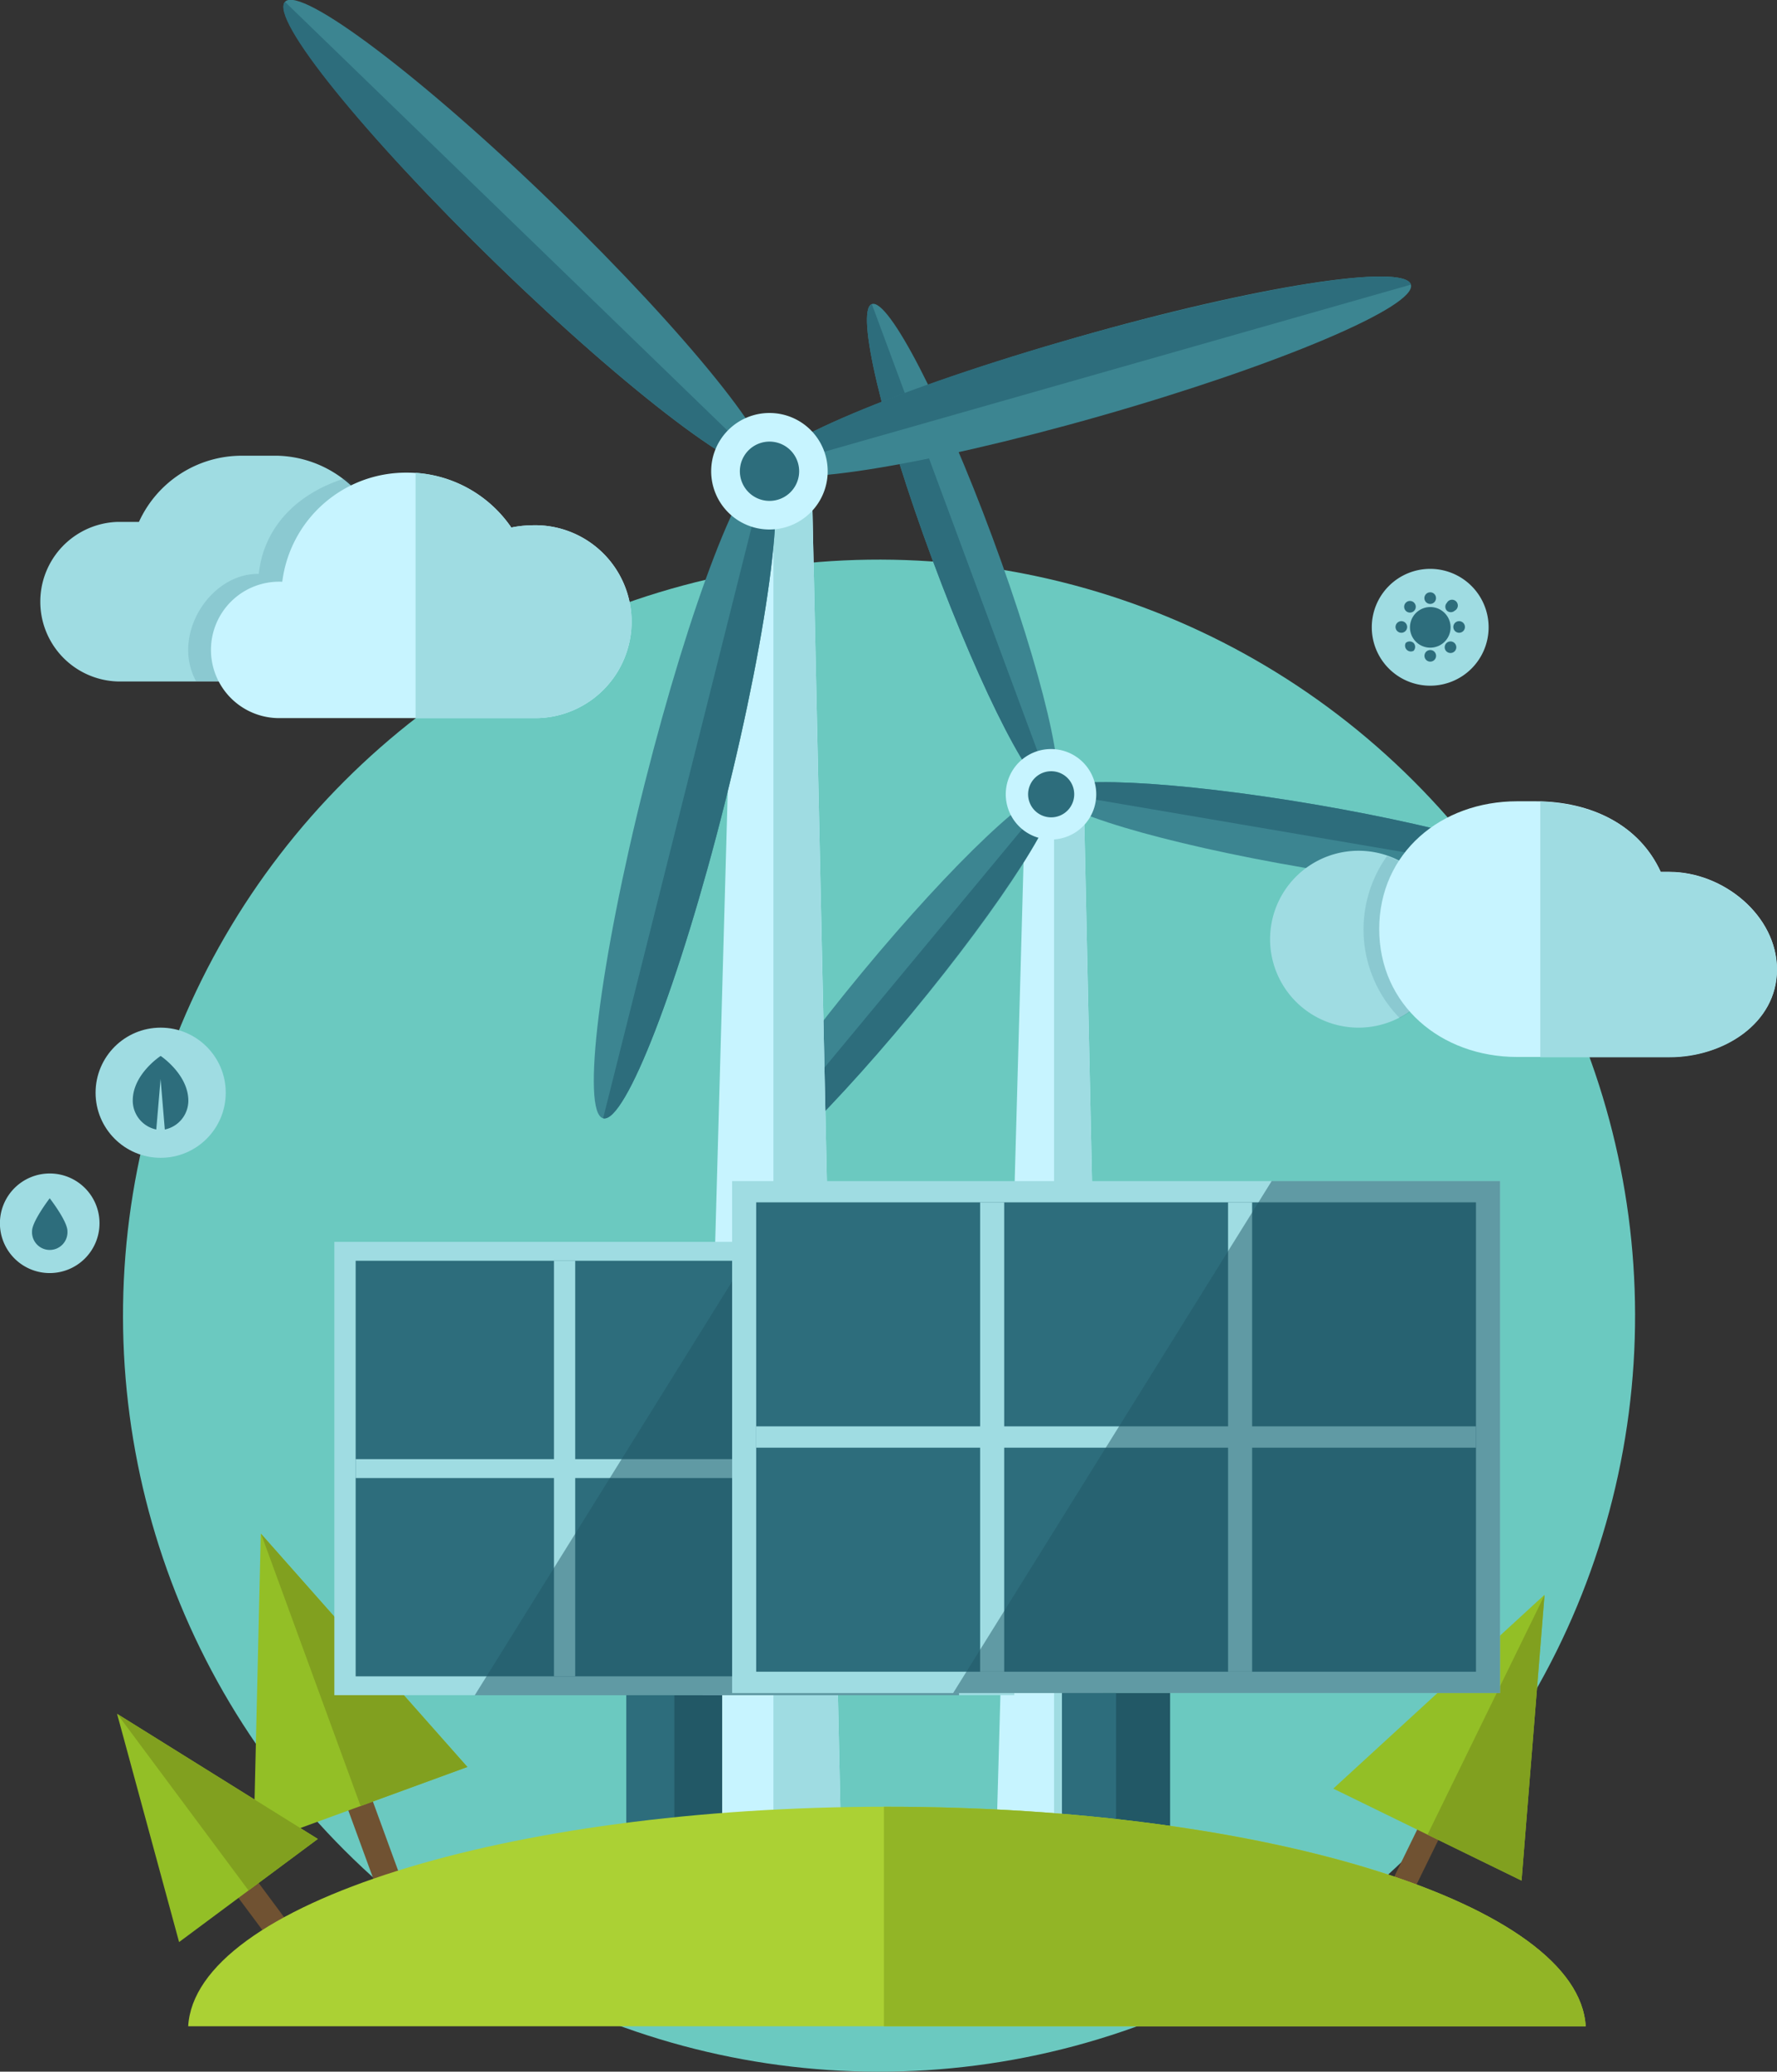 <?xml version="1.0" encoding="UTF-8"?> <svg xmlns="http://www.w3.org/2000/svg" viewBox="0 0 226.63 264.21"><rect x="0" y="0" width="226.63" height="264.21" fill="#333333" stroke="none"/><defs><style>.cls-1{fill:#6bc9c0;}.cls-2{fill:#705232;}.cls-3{fill:#93bf26;}.cls-4{fill:#81a01f;}.cls-5{fill:#c7f4ff;}.cls-6{fill:#9fdce2;}.cls-7{fill:#3c8591;}.cls-13,.cls-8{fill:#2d6d7c;}.cls-10,.cls-9{fill:#225866;}.cls-9{opacity:0.5;}.cls-11{fill:#abd134;}.cls-12{fill:#92b526;}.cls-13{opacity:0.17;}</style></defs><title>ENVIRONNEMENT</title><g id="Calque_2" data-name="Calque 2"><g id="Layer_2" data-name="Layer 2"><circle class="cls-1" cx="112.11" cy="167.79" r="96.42" transform="translate(-85.81 128.42) rotate(-45)"></circle><path class="cls-2" d="M51.24,239.84a1.66,1.66,0,0,1-1,2.13h0a1.66,1.66,0,0,1-2.13-1l-9.67-26.43a1.68,1.68,0,0,1,1-2.14h0a1.68,1.68,0,0,1,2.14,1Z"></path><polygon class="cls-3" points="32.33 235.32 33.26 195.58 59.61 225.35 32.33 235.32"></polygon><polygon class="cls-4" points="33.3 195.62 45.99 230.33 59.61 225.35 33.3 195.62"></polygon><path class="cls-2" d="M39.57,249a1.6,1.6,0,0,1-.33,2.24h0A1.6,1.6,0,0,1,37,250.9L20.8,229.14a1.61,1.61,0,0,1,.34-2.25h0a1.6,1.6,0,0,1,2.24.33Z"></path><polygon class="cls-3" points="22.84 247.68 14.93 218.57 40.53 234.53 22.84 247.68"></polygon><polygon class="cls-4" points="14.96 218.59 31.7 241.1 40.53 234.53 14.96 218.59"></polygon><path class="cls-2" d="M179.1,243.52a1.54,1.54,0,0,1-2,.71h0a1.53,1.53,0,0,1-.7-2l11.36-23.26a1.52,1.52,0,0,1,2-.7h0a1.52,1.52,0,0,1,.7,2.05Z"></path><polygon class="cls-3" points="170.04 228.11 196.98 203.39 194.05 239.84 170.04 228.11"></polygon><polygon class="cls-4" points="196.98 203.44 182.06 233.98 194.05 239.84 196.98 203.44"></polygon><polygon class="cls-5" points="141.34 246.96 126.73 246.96 130.78 101.3 138.21 101.3 141.34 246.96"></polygon><polygon class="cls-6" points="134.43 246.96 141.34 246.96 138.21 101.3 134.43 101.3 134.43 246.96"></polygon><path class="cls-7" d="M134.26,101.05c2.12-.78-1.33-15.36-7.7-32.55S113.3,38,111.19,38.78s1.33,15.36,7.71,32.56S132.15,101.84,134.26,101.05Z"></path><path class="cls-8" d="M111.19,38.78l23.07,62.27c-2.12.78-9-12.52-15.36-29.71S109.07,39.57,111.19,38.78Z"></path><path class="cls-7" d="M134.26,101.05c-.38,2.23,14,6.53,32.05,9.61s33,3.77,33.41,1.54-14-6.52-32-9.6S134.64,98.83,134.26,101.05Z"></path><path class="cls-8" d="M199.72,112.2l-65.46-11.15c.38-2.22,15.35-1.53,33.42,1.55S200.1,110,199.72,112.2Z"></path><path class="cls-7" d="M134.26,101.05c-1.73-1.44-12.63,8.84-24.34,23s-19.78,26.73-18,28.17,12.64-8.84,24.34-22.95S136,102.49,134.26,101.05Z"></path><path class="cls-8" d="M91.87,152.17l42.39-51.12c1.74,1.44-6.34,14-18,28.17S93.61,153.61,91.87,152.17Z"></path><path class="cls-5" d="M139.81,101.3A5.77,5.77,0,1,1,134,95.53,5.77,5.77,0,0,1,139.81,101.3Z"></path><path class="cls-8" d="M137,101.3A2.94,2.94,0,1,1,134,98.36,2.93,2.93,0,0,1,137,101.3Z"></path><polygon class="cls-5" points="107.54 247.6 88.73 247.6 93.95 60.1 103.51 60.1 107.54 247.6"></polygon><polygon class="cls-6" points="98.64 247.6 107.54 247.6 103.51 60.1 98.64 60.1 98.64 247.6"></polygon><path class="cls-7" d="M97.74,59.72c2-2.08-10.08-17.09-27-33.52s-32.33-28-34.36-26,10.09,17.09,27,33.52S95.72,61.81,97.74,59.72Z"></path><path class="cls-8" d="M36.35.24,97.74,59.72c-2,2.09-17.4-9.54-34.35-26S34.34,2.33,36.35.24Z"></path><path class="cls-7" d="M97.74,59.72c.79,2.8,19.84-.18,42.54-6.65s40.46-14,39.66-16.77S160.1,36.49,137.4,43,96.94,56.93,97.74,59.72Z"></path><path class="cls-8" d="M179.94,36.3,97.74,59.72C97,56.93,114.7,49.42,137.4,43S179.14,33.51,179.94,36.3Z"></path><path class="cls-7" d="M97.74,59.72C94.92,59,88,77,82.23,99.89s-8.13,42-5.31,42.73,9.76-17.27,15.51-40.16S100.56,60.43,97.74,59.72Z"></path><path class="cls-8" d="M76.92,142.62l20.82-82.9c2.82.71.44,19.84-5.31,42.74S79.74,143.33,76.92,142.62Z"></path><path class="cls-5" d="M105.56,60.1a7.43,7.43,0,1,1-7.42-7.43A7.42,7.42,0,0,1,105.56,60.1Z"></path><path class="cls-8" d="M101.92,60.1a3.78,3.78,0,1,1-3.78-3.78A3.78,3.78,0,0,1,101.92,60.1Z"></path><rect class="cls-6" x="42.64" y="158.38" width="86.72" height="57.81"></rect><rect class="cls-8" x="45.36" y="160.79" width="81.29" height="53"></rect><rect class="cls-6" x="70.65" y="160.79" width="2.71" height="53"></rect><rect class="cls-6" x="98.65" y="160.79" width="2.71" height="53"></rect><rect class="cls-6" x="45.36" y="186.09" width="81.29" height="2.41"></rect><polygon class="cls-9" points="96.51 158.38 60.55 216.2 122.31 216.2 122.31 158.38 96.51 158.38"></polygon><rect class="cls-10" x="79.9" y="216.2" width="12.2" height="25"></rect><rect class="cls-8" x="79.9" y="216.2" width="6.1" height="25"></rect><path class="cls-10" d="M61.6,241.2h48.8a1.78,1.78,0,0,1,1.78,1.78v1.19A1.79,1.79,0,0,1,110.4,246H61.6a1.78,1.78,0,0,1-1.78-1.78V243A1.78,1.78,0,0,1,61.6,241.2Z"></path><rect class="cls-6" x="93.37" y="150.63" width="97.94" height="65.29"></rect><rect class="cls-8" x="96.44" y="153.34" width="91.8" height="59.86"></rect><rect class="cls-6" x="125" y="153.34" width="3.07" height="59.86"></rect><rect class="cls-6" x="156.62" y="153.34" width="3.07" height="59.86"></rect><rect class="cls-6" x="96.44" y="181.91" width="91.8" height="2.72"></rect><polygon class="cls-9" points="162.18 150.63 121.56 215.92 191.31 215.92 191.31 150.63 162.18 150.63"></polygon><rect class="cls-10" x="135.45" y="215.92" width="13.78" height="28.24"></rect><rect class="cls-8" x="135.45" y="215.92" width="6.89" height="28.24"></rect><rect class="cls-10" x="112.77" y="244.16" width="59.14" height="5.38" rx="2.02"></rect><path class="cls-11" d="M202.23,258.42c-.9-15.51-40.44-28-89.12-28S24.9,242.91,24,258.42Z"></path><path class="cls-12" d="M112.73,258.42h89.5c-.9-15.51-40.44-28-89.12-28h-.38Z"></path><path class="cls-6" d="M35.39,58.12H30.81a14.4,14.4,0,0,0-13.09,8.44H15a10.18,10.18,0,0,0,0,20.35H35.39a14.4,14.4,0,0,0,0-28.79Z"></path><path class="cls-13" d="M49.78,72.51A14.33,14.33,0,0,0,44,61C38.1,62.86,33.68,67,33,73.19h-.1C28,73.19,24,78.08,24,82.88a8.46,8.46,0,0,0,1,4H35.39A14.4,14.4,0,0,0,49.78,72.51Z"></path><path class="cls-5" d="M67.87,67a13,13,0,0,0-2.66.28,16.09,16.09,0,0,0-13.34-7A15.89,15.89,0,0,0,36,74.19h-.1a8.7,8.7,0,1,0,0,17.39h32a12.3,12.3,0,1,0,0-24.59Z"></path><path class="cls-6" d="M67.87,67a13,13,0,0,0-2.66.28A16.08,16.08,0,0,0,53,60.3V91.58h14.9a12.3,12.3,0,1,0,0-24.59Z"></path><path class="cls-6" d="M184.54,119.78a11.28,11.28,0,1,1-11.27-11.28A11.28,11.28,0,0,1,184.54,119.78Z"></path><path class="cls-13" d="M176.89,109.18a16.15,16.15,0,0,0,1.62,20.66,11.28,11.28,0,0,0-1.62-20.66Z"></path><path class="cls-5" d="M193.5,102.19h2.3c7.12,0,13.24,3,16,9h1.1c6.88,0,13.72,5.57,13.72,12.44s-6.84,11.17-13.72,11.17H193.5c-9.72,0-17.6-6.61-17.6-16.32S183.78,102.19,193.5,102.19Z"></path><path class="cls-6" d="M212.91,111.22h-1.1c-2.69-5.9-8.53-8.77-15.37-9v32.62h16.47c6.88,0,13.72-4.3,13.72-11.17S219.79,111.22,212.91,111.22Z"></path><path class="cls-6" d="M12.69,156a6.35,6.35,0,1,1-6.35-6.34A6.34,6.34,0,0,1,12.69,156Z"></path><path class="cls-8" d="M8.6,157a2.26,2.26,0,1,1-4.51,0c0-1.24,2.25-4.18,2.25-4.18S8.6,155.73,8.6,157Z"></path><circle class="cls-6" cx="20.49" cy="139.36" r="8.3"></circle><path class="cls-8" d="M20.49,134.67s-3.56,2.31-3.56,5.69a3.77,3.77,0,0,0,3,3.69l.55-6.44.54,6.44a3.76,3.76,0,0,0,3-3.69C24,137,20.49,134.67,20.49,134.67Z"></path><path class="cls-6" d="M189.85,80a7.45,7.45,0,1,1-7.44-7.45A7.45,7.45,0,0,1,189.85,80Z"></path><path class="cls-8" d="M185,80a2.59,2.59,0,1,1-2.58-2.58A2.59,2.59,0,0,1,185,80Z"></path><path class="cls-8" d="M183.14,76.28a.74.74,0,1,1-.73-.74A.73.73,0,0,1,183.14,76.28Z"></path><path class="cls-8" d="M180.32,76.84a.74.74,0,1,1-1,0A.73.73,0,0,1,180.32,76.84Z"></path><path class="cls-8" d="M178.72,79.22a.74.74,0,1,1,0,1.48.74.74,0,0,1,0-1.48Z"></path><path class="cls-8" d="M179.28,82a.74.74,0,0,1,1,0,.73.73,0,0,1,0,1,.74.74,0,0,1-1-1Z"></path><path class="cls-8" d="M181.67,83.65a.74.74,0,1,1,.74.73A.74.74,0,0,1,181.67,83.65Z"></path><path class="cls-8" d="M184.49,83.09a.74.74,0,1,1,1,0A.75.75,0,0,1,184.49,83.09Z"></path><path class="cls-8" d="M186.09,80.7a.74.74,0,1,1,.74-.74A.74.74,0,0,1,186.09,80.7Z"></path><path class="cls-8" d="M185.53,77.88a.74.74,0,0,1-1,0,.73.73,0,0,1,0-1,.74.74,0,1,1,1,1Z"></path></g></g></svg> 